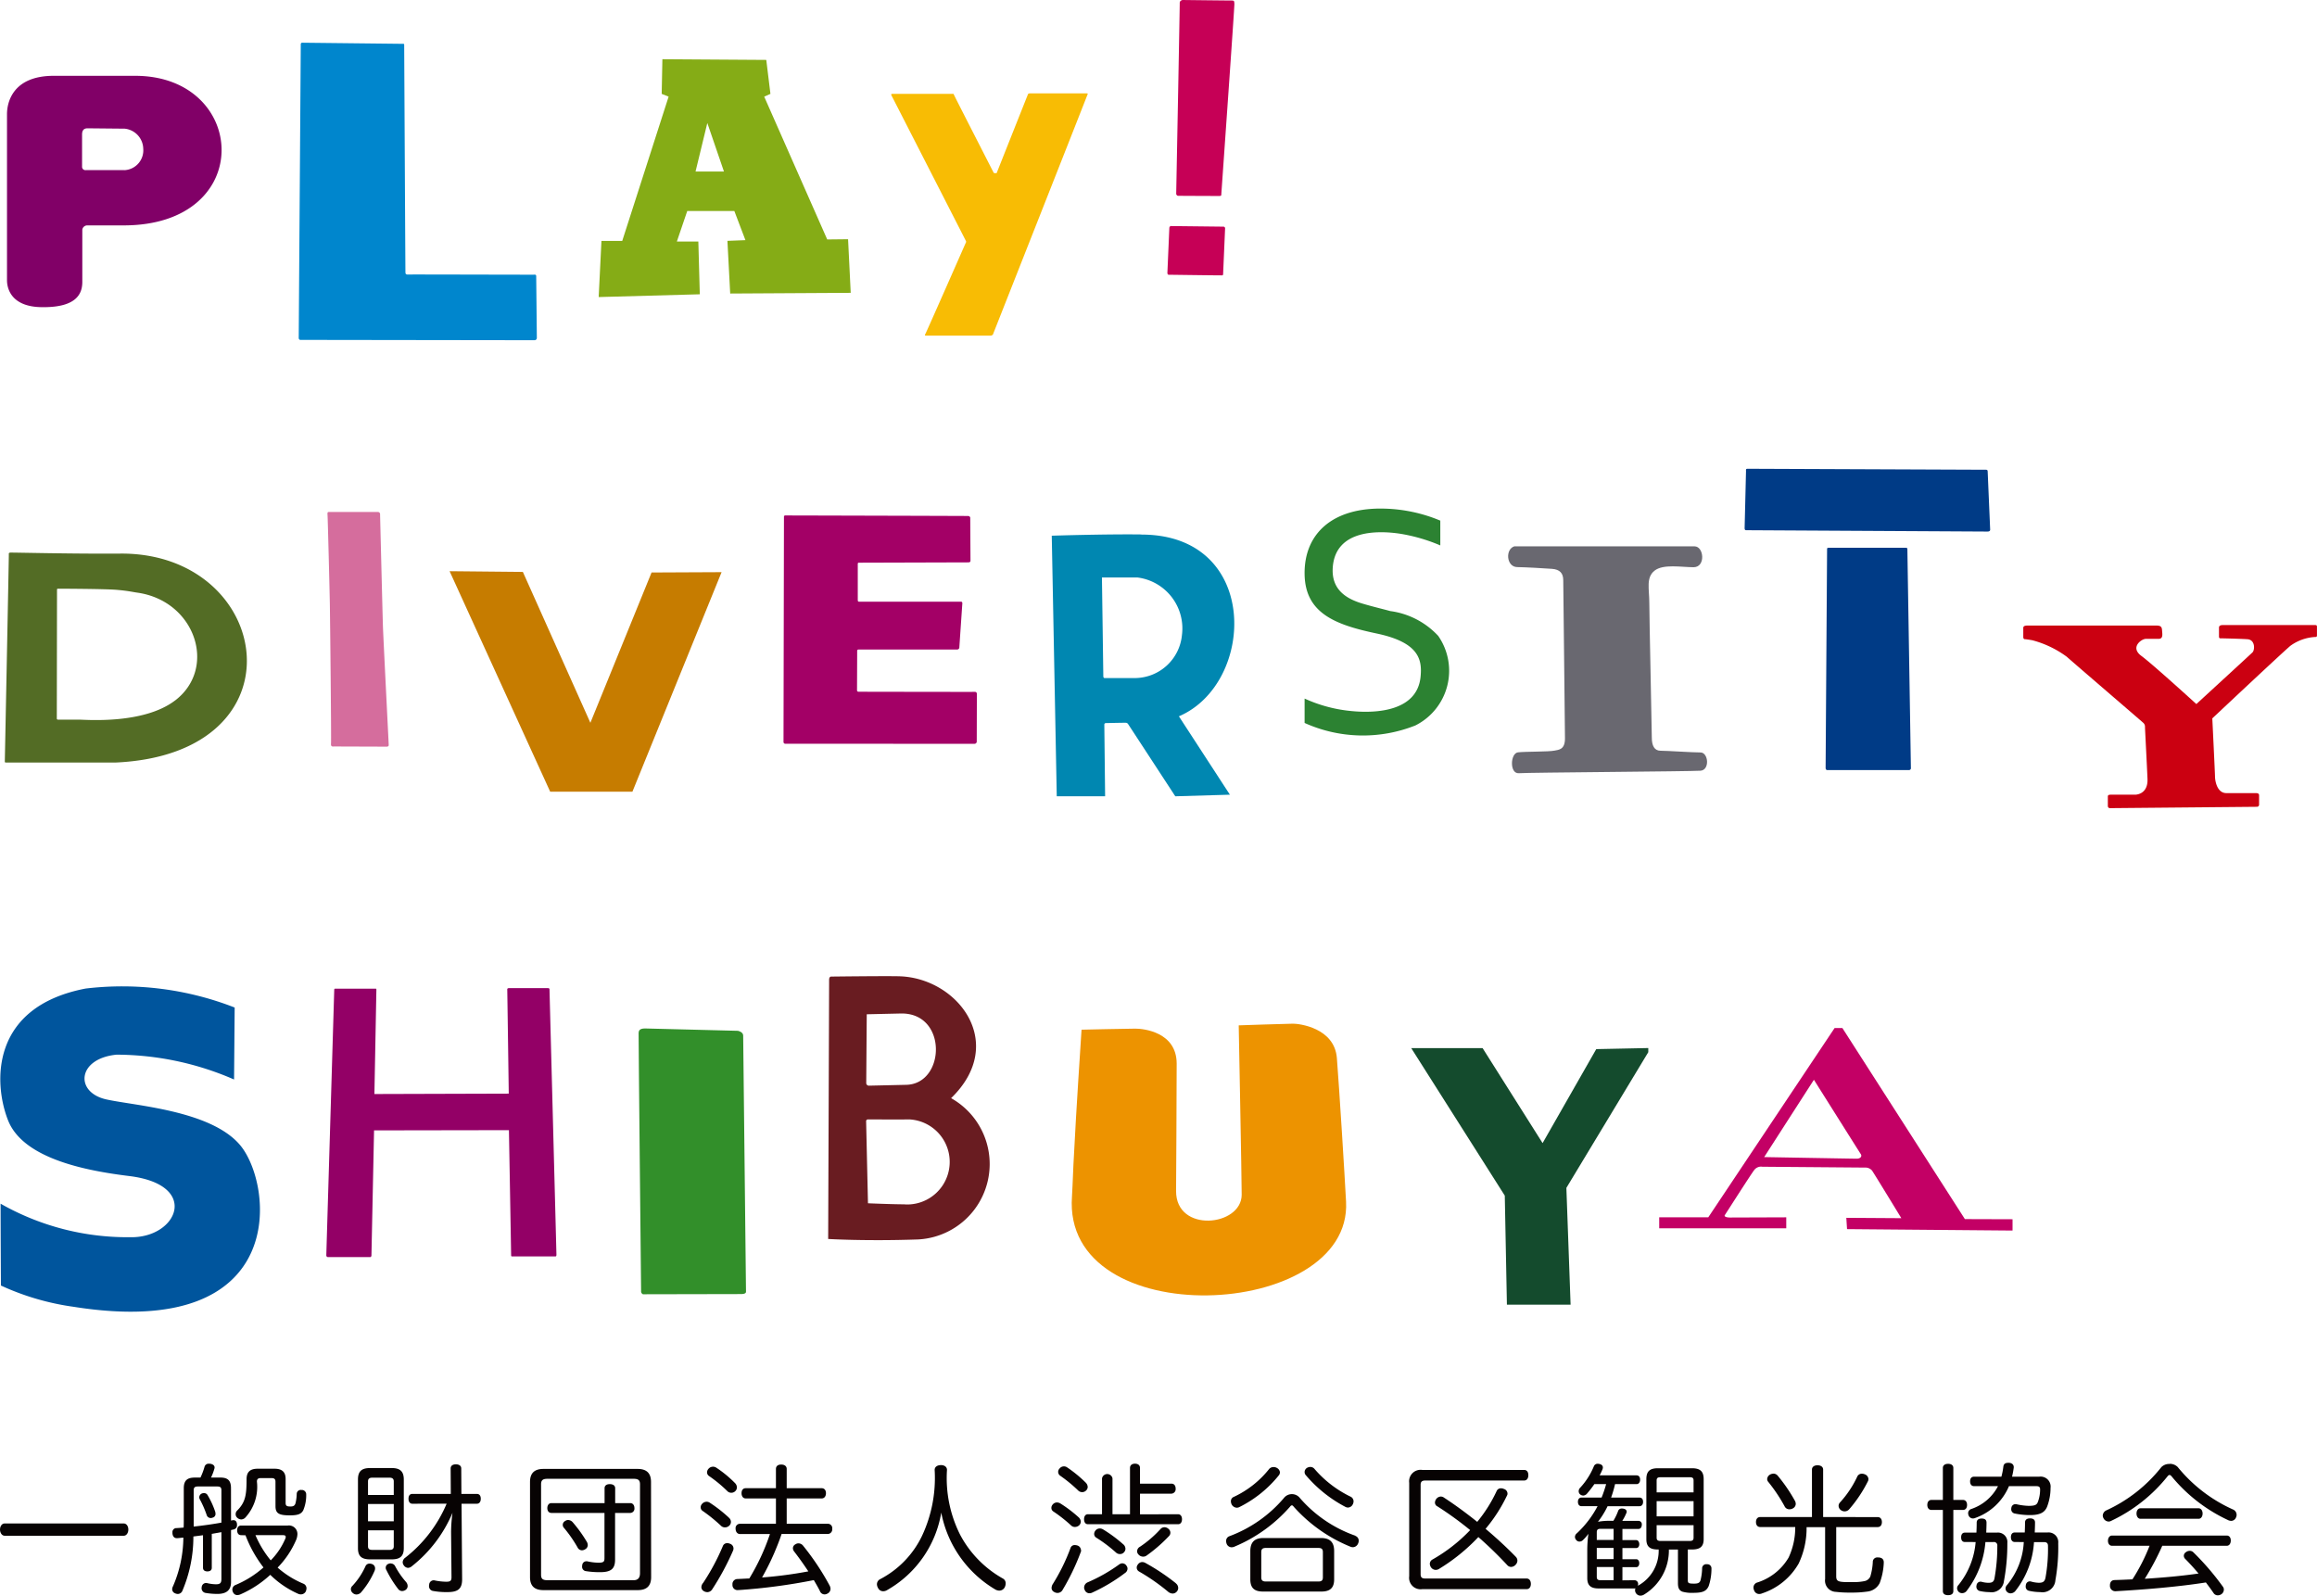 <svg xmlns="http://www.w3.org/2000/svg" xmlns:xlink="http://www.w3.org/1999/xlink" width="92.664" height="63.813" viewBox="0 0 92.664 63.813">
  <defs>
    <clipPath id="clip-path">
      <rect id="長方形_56452" data-name="長方形 56452" width="92.664" height="63.813" fill="none"/>
    </clipPath>
  </defs>
  <g id="グループ_24589" data-name="グループ 24589" clip-path="url(#clip-path)">
    <path id="パス_69734" data-name="パス 69734" d="M237.311,147.092l-4.9-7.642h-.31l-5.053,7.571h-1.962v.438h5.081v-.438l-2.249.008c-.151,0-.247-.041-.206-.1s1.065-1.665,1.175-1.8a.338.338,0,0,1,.323-.131l4.152.034a.348.348,0,0,1,.234.117c.041.048,1.173,1.906,1.173,1.906l-2.2-.014.029.452,6.619.057v-.452Zm-4.327-2.416c-.151,0-3.7-.064-3.7-.064l1.989-3.092s1.815,2.885,1.874,2.972-.009.183-.16.183" transform="translate(-158.729 -98.338)" fill="#c30065"/>
    <path id="パス_69735" data-name="パス 69735" d="M161.042.162c.005.119-.464,6.77-.522,7.592,0,.054,0,.08-.068.083s-1.674-.006-1.674-.006-.064-.029-.063-.083c.016-.821.145-7.524.141-7.626s.111-.122.111-.122,1.868.022,1.957.021c.111,0,.112.015.118.142m-.53,10.849c-.384,0-2.059-.025-2.1-.024s-.05-.064-.05-.064l.079-1.821s.018-.064.063-.063l2.094.024a.068.068,0,0,1,.072.078l-.078,1.8c0,.046,0,.078-.081.071" transform="translate(-111.675 0)" fill="#c60056"/>
    <path id="パス_69736" data-name="パス 69736" d="M6.078,10.283H2.82c-1.643,0-1.869,1.068-1.869,1.531v6.634c0,.142.009,1.087,1.426,1.087h.038c1.341,0,1.548-.559,1.548-1.012V16.435a.2.2,0,0,1,.2-.17H5.615c5.326,0,4.967-5.982.463-5.982m-.43,3.772H4.1a.134.134,0,0,1-.147-.146c0-.052,0-1.274,0-1.274,0-.151.052-.252.216-.252s1.292.013,1.48.013a.825.825,0,0,1,.751.8.794.794,0,0,1-.751.86" transform="translate(-0.671 -7.251)" fill="#810067"/>
    <path id="パス_69737" data-name="パス 69737" d="M40.6,17.679c-.033,0-.067-.025-.067-.084s.082-11.724.082-11.746a.056.056,0,0,1,.055-.055l4.056.045c.016,0,.025.019.025.038s.047,9.059.05,9.094-.006.1.1.094,5.034.01,5.065.006.065.009.065.063.025,2.429.025,2.464a.092.092,0,0,1-.088.094L40.6,17.679" transform="translate(-28.586 -4.086)" fill="#0086cd"/>
    <path id="パス_69738" data-name="パス 69738" d="M277.964,92.1c-.068,0-.115-.015-.115-.1v-.364c0-.039.011-.076.115-.076h.971c.136,0,.522-.079.5-.63s-.1-2.005-.1-2.074a.207.207,0,0,0-.068-.169c-.057-.055-2.8-2.409-3.061-2.644a4.081,4.081,0,0,0-1.372-.658c-.13-.024-.278-.044-.3-.044s-.067,0-.067-.1v-.346c0-.063.034-.1.188-.1h5.1c.176,0,.252.022.262.184s.054.349-.14.349-.346,0-.511,0-.644.336-.177.681,2.2,1.927,2.2,1.927,2.179-2,2.242-2.064c.1-.093.118-.508-.2-.529s-1.018-.036-1.058-.036-.079.008-.079-.079v-.335c0-.032-.007-.116.151-.116h3.688c.068,0,.079.018.079.079v.339a.051.051,0,0,1-.058.057,1.857,1.857,0,0,0-1.007.356c-.371.317-3.12,2.9-3.12,2.9s.108,2.2.108,2.33.065.659.454.659h1.176c.079,0,.133.018.133.09s0,.338,0,.374a.083.083,0,0,1-.083.083l-5.857.054" transform="translate(-193.55 -59.779)" fill="#cb0011"/>
    <path id="パス_69739" data-name="パス 69739" d="M44.715,78.827c-.05-.008-.167.042-.151-.117s-.038-5.108-.046-5.577-.083-3.436-.092-3.549,0-.134.05-.134h1.951a.088.088,0,0,1,.1.1c0,.059.1,4.031.113,4.45s.231,4.7.231,4.734.017.091-.071.1Z" transform="translate(-31.326 -48.974)" fill="#d56d9d"/>
    <path id="パス_69740" data-name="パス 69740" d="M65.023,86.3,61,77.481l2.93.029,2.7,6.034,2.447-6.011,2.8-.013L68.311,86.3Z" transform="translate(-43.019 -54.638)" fill="#c67c00"/>
    <path id="パス_69741" data-name="パス 69741" d="M146.262,72.493c-1.451-.019-3.586.05-3.586.05l.2,10.421h1.934s-.032-2.847-.032-2.872a.064.064,0,0,1,.046-.055c.017,0,.749-.017.812-.013a.114.114,0,0,1,.1.063c.021.029,1.88,2.877,1.88,2.877L149.8,82.9l-2.039-3.134c3.081-1.316,3.27-7.271-1.5-7.268M146,78.236h-1.212c-.029,0-.05-.029-.05-.075s-.055-3.947-.055-3.947h1.423a2.054,2.054,0,0,1,1.777,2.3A1.9,1.9,0,0,1,146,78.236" transform="translate(-100.613 -51.119)" fill="#0087b1"/>
    <path id="パス_69742" data-name="パス 69742" d="M86.807,150.14c-.05-.006-.08-.083-.08-.083s-.107-10.3-.1-10.371.019-.176.257-.176l3.712.094c.019,0,.213.05.213.189s.113,10.195.113,10.245-.029.082-.155.094Z" transform="translate(-61.087 -98.38)" fill="#328f2a"/>
    <path id="パス_69743" data-name="パス 69743" d="M236.714,63.661c0-.031-.008-.072.054-.072l9.538.039c.023,0,.074-.005.074.061s.1,2.29.1,2.339-.039.072-.105.072-9.623-.056-9.659-.054-.056-.026-.056-.079.056-2.306.056-2.306" transform="translate(-166.887 -44.842)" fill="#003b86"/>
    <path id="パス_69744" data-name="パス 69744" d="M247.711,74.363c0-.026,0-.056.056-.056h3.088c.059,0,.067.018.067.067s.141,8.73.141,8.758a.074.074,0,0,1-.072.064h-3.28c-.028,0-.059-.031-.059-.085s.059-8.748.059-8.748" transform="translate(-174.64 -52.4)" fill="#003b86"/>
    <path id="パス_69745" data-name="パス 69745" d="M46.069,144.745c0,.013-.019.057-.047.057H44.33a.069.069,0,0,1-.066-.066c0-.041.317-10.594.317-10.616s0-.054.041-.054h1.617c.022,0,.028.009.028.044s-.079,4.17-.079,4.17l5.373-.016s-.057-4.136-.06-4.158.006-.06.06-.06h1.567c.028,0,.063,0,.063.063s.279,10.584.277,10.6,0,.069-.044.066-1.7,0-1.721,0-.047,0-.047-.041-.088-5.009-.088-5.009l-5.394.009Z" transform="translate(-31.214 -94.528)" fill="#930066"/>
    <path id="パス_69746" data-name="パス 69746" d="M117.26,137.294c2.271-2.2.269-4.809-2.073-4.874-.527-.015-2.721.012-2.721.012-.068,0-.086.071-.085.137s-.038,10.357-.038,10.357,1.5.091,3.591.019a3.02,3.02,0,0,0,1.326-5.65m-3.38-3.355,1.363-.031c1.886-.042,1.795,2.816.223,2.852l-1.5.034a.105.105,0,0,1-.1-.115c0-.094.02-2.74.02-2.74m1.53,7.6c-.512,0-1.481-.042-1.481-.042l-.074-3.277a.071.071,0,0,1,.068-.077c.044,0,1.343.007,1.658,0a1.7,1.7,0,1,1-.171,3.4" transform="translate(-79.222 -93.377)" fill="#691c21"/>
    <path id="パス_69747" data-name="パス 69747" d="M145.776,139.092s1.843-.042,2.156-.042,1.649.131,1.649,1.4-.022,4.776-.024,5.089c-.01,1.7,2.624,1.42,2.624.151,0-.673-.119-6.771-.119-6.771s1.944-.067,2.178-.067,1.652.161,1.748,1.376.312,4.688.367,5.744c.248,4.76-11.374,5.3-10.961-.214.044-.582-.016-.584.382-6.662" transform="translate(-102.522 -97.913)" fill="#ed9300"/>
    <path id="パス_69748" data-name="パス 69748" d="M197.811,152.422h-2.547l-.085-4.362-3.742-5.9h2.854l2.4,3.8,2.146-3.759,2.081-.043v.165l-3.276,5.427Z" transform="translate(-134.998 -100.245)" fill="#144b2d"/>
    <path id="パス_69749" data-name="パス 69749" d="M5.272,75c-1.96.013-4.357-.048-4.407-.04s-.059.025-.054.062S.65,83.337.65,83.337a.112.112,0,0,0,.034.019s3.794,0,4.38,0c7.653-.338,6.3-8.4.208-8.357m2.19,5.872c-1.263.966-3.561.769-3.837.769H2.779a.045.045,0,0,1-.049-.049c0-.039.008-5.127.008-5.149a.035.035,0,0,1,.04-.039c.03,0,1.889.005,2.353.046s.606.082.823.113c2.318.33,3.206,3.012,1.509,4.31" transform="translate(-0.458 -52.86)" fill="#536c25"/>
    <path id="パス_69750" data-name="パス 69750" d="M204.847,74.1h7.193c.382,0,.452.835-.035.835s-1.216-.139-1.564.139-.208.731-.208,1.287.1,5.078.1,5.391.1.522.348.522,1.286.069,1.6.069.382.7,0,.73-6.881.07-7.263.1-.348-.8-.035-.835,1.215-.019,1.46-.069c.17-.035.417-.035.417-.487s-.069-6.051-.069-6.33-.14-.43-.452-.452c-.348-.025-1.035-.064-1.39-.07-.439-.007-.487-.73-.1-.835" transform="translate(-144.272 -52.251)" fill="#696870"/>
    <path id="パス_69751" data-name="パス 69751" d="M91.188,15.232l-.834.009L87.834,9.53l.249-.111-.166-1.358-4.155-.028-.028,1.386.277.111L82.156,15.3h-.831l-.111,2.245,4.044-.111L85.2,15.324h-.859l.415-1.22h1.884l.443,1.165-.72.028.111,2.107,4.82-.028Zm-6.1-2.708.471-1.94.665,1.94Z" transform="translate(-57.271 -5.665)" fill="#85ac16"/>
    <path id="パス_69752" data-name="パス 69752" d="M124.99,22.283a.118.118,0,0,1-.1.076h-2.587c-.038,0-.068-.008-.03-.068s1.61-3.631,1.618-3.65.025-.023,0-.076-2.953-5.775-2.973-5.813-.018-.066.058-.063,2.365,0,2.38,0,.041-.018.061.038S125,15.834,125,15.834l.023.026.1,0s1.243-3.131,1.254-3.154.025-.035.078-.035h2.254c.046,0,.063,0,.056.028s-3.778,9.583-3.778,9.583" transform="translate(-85.265 -8.936)" fill="#f8bc04"/>
    <path id="パス_69753" data-name="パス 69753" d="M106.359,79.048a.071.071,0,0,1-.071-.071c0-.049.018-8.984.018-9.009a.047.047,0,0,1,.05-.05c.059,0,7.295.018,7.328.022s.072.038.072.068.01,1.71.01,1.731a.072.072,0,0,1-.059.055l-4.416.013c-.022,0-.033.033-.033.033s0,1.378,0,1.453c0,.052.014.074.051.074l4.09,0c.013,0,.044.019.041.069s-.12,1.746-.12,1.766a.086.086,0,0,1-.082.077l-3.945,0a.054.054,0,0,0-.059.061c0,.161-.006,1.535-.006,1.569a.056.056,0,0,0,.056.059c.06,0,4.617.009,4.655.005a.076.076,0,0,1,.082.076c0,.051-.005,1.887-.005,1.925a.092.092,0,0,1-.1.076Z" transform="translate(-74.953 -49.304)" fill="#a30066"/>
    <path id="パス_69754" data-name="パス 69754" d="M.067,145.664S.054,143.3.054,142.392a10.256,10.256,0,0,0,5.184,1.34c1.886.042,2.821-2.094-.035-2.445-1.614-.2-4.225-.657-4.849-2.224-.579-1.458-.74-4.538,3.1-5.275a12.361,12.361,0,0,1,5.961.759l-.024,2.878a11.842,11.842,0,0,0-4.7-.993c-1.573.154-1.681,1.506-.411,1.789,1.143.255,4.149.436,5.334,1.806,1.352,1.563,2.059,7.872-6.647,6.487a10.3,10.3,0,0,1-2.9-.849" transform="translate(-0.03 -94.254)" fill="#00559d"/>
    <path id="パス_69755" data-name="パス 69755" d="M182.4,69.478v.987a6.863,6.863,0,0,0-1.638-.472c-.877-.127-2.527-.152-2.66,1.315-.081.9.507,1.282,1.182,1.483.388.116.789.211,1.116.3a3.189,3.189,0,0,1,1.917.993,2.446,2.446,0,0,1-.913,3.581,5.676,5.676,0,0,1-4.431-.1V76.59a5.794,5.794,0,0,0,1.883.5c1.02.1,2.615-.009,2.754-1.363.07-.685-.048-1.379-1.75-1.738-1.64-.346-2.867-.8-2.887-2.378-.02-1.631,1.137-2.676,3.2-2.617a6.182,6.182,0,0,1,2.23.481" transform="translate(-124.798 -48.653)" fill="#2c8232"/>
    <path id="パス_69756" data-name="パス 69756" d="M.187,207.148c-.119,0-.187-.13-.187-.249s.068-.244.187-.244H4.946c.119,0,.187.119.187.244s-.068.249-.187.249Z" transform="translate(0 -145.73)" fill="#070303"/>
    <path id="パス_69757" data-name="パス 69757" d="M25.712,200.825c.011-.006.028-.006.04-.011a.2.2,0,0,1,.057-.006c.085,0,.13.057.141.153V201a.166.166,0,0,1-.119.175c-.04.012-.079.017-.119.028v2.073c0,.34-.192.481-.549.481a2.9,2.9,0,0,1-.47-.04.189.189,0,0,1-.159-.187.152.152,0,0,1,.006-.051.174.174,0,0,1,.17-.159.148.148,0,0,1,.051.006,1.612,1.612,0,0,0,.345.045c.175,0,.221-.051.221-.221v-1.863l-.385.068v1.354c0,.1-.068.147-.176.147s-.175-.051-.175-.147v-1.3l-.385.051a5.523,5.523,0,0,1-.441,2.175.2.2,0,0,1-.181.124.276.276,0,0,1-.113-.028.177.177,0,0,1-.113-.164.257.257,0,0,1,.034-.119,4.975,4.975,0,0,0,.413-1.943c-.079.006-.159.017-.238.023h-.023c-.1,0-.164-.068-.175-.192V201.3a.159.159,0,0,1,.17-.176c.091-.006.187-.011.277-.022.006-.1.006-.2.006-.3v-1.268c0-.312.136-.43.441-.43h.226a2.675,2.675,0,0,0,.164-.436.169.169,0,0,1,.175-.119.353.353,0,0,1,.073.006c.1.023.153.073.153.147a.1.1,0,0,1-.006.039,2.153,2.153,0,0,1-.136.362h.368c.306,0,.43.119.43.43Zm-.385-1.212c0-.119-.051-.153-.164-.153h-.781c-.108,0-.164.034-.164.153v1.45c.374-.04.741-.091,1.109-.158Zm-.7.113a.154.154,0,0,1,.147.079,3.387,3.387,0,0,1,.306.668.445.445,0,0,1,.011.079.147.147,0,0,1-.113.153.183.183,0,0,1-.079.017.17.17,0,0,1-.164-.13,4.138,4.138,0,0,0-.277-.629.153.153,0,0,1-.017-.068.171.171,0,0,1,.1-.153.224.224,0,0,1,.085-.017m1.488,1.682c-.107,0-.158-.085-.158-.193s.051-.192.158-.192h1.868a.339.339,0,0,1,.385.345.669.669,0,0,1-.045.216,3.657,3.657,0,0,1-.747,1.121,3.714,3.714,0,0,0,1.036.646.2.2,0,0,1,.119.181.363.363,0,0,1-.028.125.219.219,0,0,1-.193.119.269.269,0,0,1-.113-.023,3.749,3.749,0,0,1-1.115-.759,4.256,4.256,0,0,1-1.194.782.306.306,0,0,1-.119.028.182.182,0,0,1-.17-.1.257.257,0,0,1-.034-.124.2.2,0,0,1,.13-.181,4.022,4.022,0,0,0,1.115-.7,5.039,5.039,0,0,1-.719-1.286Zm1.375-2.141c0-.108-.056-.141-.153-.141h-.436c-.1,0-.153.034-.153.141a1.819,1.819,0,0,1-.459,1.433.237.237,0,0,1-.17.079.24.24,0,0,1-.153-.063.186.186,0,0,1-.068-.153.193.193,0,0,1,.057-.136c.328-.328.379-.606.379-1.257,0-.3.153-.419.447-.419h.668c.3,0,.447.125.447.413v.951c0,.119.045.147.193.147.119,0,.17-.034.2-.124a1.713,1.713,0,0,0,.051-.385.16.16,0,0,1,.181-.153h.017a.174.174,0,0,1,.181.176,1.551,1.551,0,0,1-.119.64c-.08.142-.2.2-.532.2-.436,0-.577-.074-.577-.368Zm-.8,2.141a4.067,4.067,0,0,0,.611,1.008,2.784,2.784,0,0,0,.577-.855.189.189,0,0,0,.022-.085c0-.045-.034-.068-.107-.068Z" transform="translate(-16.472 -140.013)" fill="#070303"/>
    <path id="パス_69758" data-name="パス 69758" d="M48.567,202.8a.265.265,0,0,1-.023.108,3.354,3.354,0,0,1-.538.855.257.257,0,0,1-.181.085.219.219,0,0,1-.147-.057.2.2,0,0,1-.079-.153.178.178,0,0,1,.062-.136,2.9,2.9,0,0,0,.52-.781.172.172,0,0,1,.17-.108.284.284,0,0,1,.091.017.18.18,0,0,1,.125.17m-.685-3.551c0-.334.153-.458.487-.458h.86c.328,0,.486.125.486.458v2.747c0,.328-.158.447-.486.447h-.86c-.334,0-.487-.119-.487-.447Zm1.432.074c0-.108-.063-.147-.17-.147h-.69c-.108,0-.17.04-.17.147v.544h1.03Zm0,.906h-1.03v.691h1.03Zm-1.03,1.053v.64c0,.108.062.142.17.142h.69c.107,0,.17-.034.17-.142v-.64Zm.911,1.326a.192.192,0,0,1,.17.1,3.277,3.277,0,0,0,.441.64.254.254,0,0,1,.063.158.19.19,0,0,1-.074.153.256.256,0,0,1-.147.051.2.2,0,0,1-.164-.09,4.374,4.374,0,0,1-.464-.748.169.169,0,0,1-.028-.1.165.165,0,0,1,.119-.153.226.226,0,0,1,.085-.017m.86-2.384c-.1,0-.153-.085-.153-.2s.051-.193.153-.193h1.539l-.006-1.019c0-.108.085-.164.209-.164s.215.056.215.164l.006,1.019h.617c.108,0,.158.079.158.193s-.051.2-.158.2h-.611l.023,3.007c.006.4-.17.527-.583.527a3.029,3.029,0,0,1-.577-.045.191.191,0,0,1-.164-.2.2.2,0,0,1,.006-.057.183.183,0,0,1,.175-.17.16.16,0,0,1,.051.006,2.385,2.385,0,0,0,.458.051c.158,0,.209-.034.209-.181l-.017-1.812a6.021,6.021,0,0,1,.057-.764,5.373,5.373,0,0,1-1.63,2.141.253.253,0,0,1-.153.062.221.221,0,0,1-.164-.1.211.211,0,0,1-.045-.124.234.234,0,0,1,.1-.181,5.4,5.4,0,0,0,1.658-2.163Z" transform="translate(-33.566 -140.081)" fill="#070303"/>
    <path id="パス_69759" data-name="パス 69759" d="M76.742,203.585c0,.357-.181.521-.537.521H72.435c-.356,0-.537-.164-.537-.521V199.78c0-.357.181-.521.537-.521H76.2c.356,0,.537.164.537.521Zm-.7.124c.193,0,.255-.119.255-.283v-3.551c0-.158-.062-.221-.255-.221H72.594c-.192,0-.254.062-.254.221v3.613c0,.164.062.221.254.221Zm-3.288-2.69c-.108,0-.164-.085-.164-.193s.057-.2.164-.2H74.88v-.595c0-.107.079-.164.209-.164s.215.057.215.164v.595h.606c.1,0,.164.085.164.2a.172.172,0,0,1-.164.193H75.3v1.869c0,.363-.158.5-.6.5a3.459,3.459,0,0,1-.555-.04.174.174,0,0,1-.164-.181.233.233,0,0,1,.006-.062.166.166,0,0,1,.17-.153.157.157,0,0,1,.051.006,2.126,2.126,0,0,0,.425.051c.226,0,.243-.051.243-.2V201.02Zm.668.283a.254.254,0,0,1,.175.079,5.5,5.5,0,0,1,.583.81.3.3,0,0,1,.028.113.192.192,0,0,1-.107.17.247.247,0,0,1-.13.04.2.2,0,0,1-.17-.113,5.218,5.218,0,0,0-.543-.782.173.173,0,0,1,.045-.277.2.2,0,0,1,.119-.04" transform="translate(-50.701 -140.514)" fill="#070303"/>
    <path id="パス_69760" data-name="パス 69760" d="M96.17,200.8a.223.223,0,0,1,.085.17.205.205,0,0,1-.062.147.248.248,0,0,1-.175.073.224.224,0,0,1-.153-.057,6.338,6.338,0,0,0-.747-.606.17.17,0,0,1-.073-.142.2.2,0,0,1,.051-.13.248.248,0,0,1,.187-.091.234.234,0,0,1,.119.034,5.69,5.69,0,0,1,.769.6m.187,1.234a.223.223,0,0,1-.017.085,10.431,10.431,0,0,1-.843,1.563.235.235,0,0,1-.187.1.279.279,0,0,1-.147-.045.185.185,0,0,1-.091-.153.274.274,0,0,1,.073-.175,8.852,8.852,0,0,0,.787-1.472.179.179,0,0,1,.175-.114.265.265,0,0,1,.108.023.2.2,0,0,1,.142.187m.062-2.611a.251.251,0,0,1,.074.17.206.206,0,0,1-.062.147.219.219,0,0,1-.164.068.215.215,0,0,1-.159-.068,5.365,5.365,0,0,0-.736-.606.176.176,0,0,1-.073-.142.215.215,0,0,1,.057-.141.239.239,0,0,1,.305-.051,4.6,4.6,0,0,1,.758.623m3.712,1.625a.176.176,0,0,1,.175.2.186.186,0,0,1-.175.209H98.281c-.085.26-.192.521-.3.776a10.078,10.078,0,0,1-.481.963,16.844,16.844,0,0,0,1.851-.244c-.187-.283-.39-.566-.566-.793a.225.225,0,0,1-.051-.13.177.177,0,0,1,.1-.159.216.216,0,0,1,.125-.039.242.242,0,0,1,.187.1,10.34,10.34,0,0,1,1.058,1.591.3.3,0,0,1,.034.13.212.212,0,0,1-.119.187.241.241,0,0,1-.119.034.2.2,0,0,1-.187-.136c-.068-.136-.153-.283-.243-.436a23.42,23.42,0,0,1-3.022.4h-.017a.2.2,0,0,1-.215-.2v-.028a.2.2,0,0,1,.193-.215c.159-.006.323-.017.481-.022a8.739,8.739,0,0,0,.826-1.778H96.612c-.1,0-.17-.091-.17-.209a.175.175,0,0,1,.17-.2h1.443v-1.014H96.844c-.1,0-.164-.085-.164-.209s.062-.2.164-.2h1.211v-.77c0-.113.079-.176.21-.176s.221.062.221.176v.77h1.4c.107,0,.17.08.17.2s-.063.209-.17.209h-1.4v1.014Z" transform="translate(-67.023 -140.107)" fill="#070303"/>
    <path id="パス_69761" data-name="パス 69761" d="M119.365,203.741a.317.317,0,0,1-.153.045.225.225,0,0,1-.209-.13.316.316,0,0,1-.045-.147.231.231,0,0,1,.136-.21,3.806,3.806,0,0,0,1.664-1.721,5.452,5.452,0,0,0,.509-2.644c0-.125.108-.193.255-.193.13,0,.238.068.238.193a5.038,5.038,0,0,0,.526,2.593,4.336,4.336,0,0,0,1.72,1.756.213.213,0,0,1,.1.2.34.34,0,0,1-.045.159.243.243,0,0,1-.209.119.338.338,0,0,1-.159-.045,4.568,4.568,0,0,1-2.162-3.075,4.394,4.394,0,0,1-2.168,3.1" transform="translate(-83.887 -140.149)" fill="#070303"/>
    <path id="パス_69762" data-name="パス 69762" d="M143.716,200.694a.257.257,0,0,1,.085.175.22.22,0,0,1-.057.136.258.258,0,0,1-.175.074.213.213,0,0,1-.153-.057,5.74,5.74,0,0,0-.719-.566.169.169,0,0,1-.073-.142.2.2,0,0,1,.051-.13.219.219,0,0,1,.175-.085.276.276,0,0,1,.124.034,5.193,5.193,0,0,1,.741.56m.1,1.314a.224.224,0,0,1-.017.079,9.161,9.161,0,0,1-.73,1.518.23.23,0,0,1-.2.113.251.251,0,0,1-.136-.04.178.178,0,0,1-.1-.164.317.317,0,0,1,.057-.164,7.778,7.778,0,0,0,.7-1.427.172.172,0,0,1,.175-.119.384.384,0,0,1,.1.017.2.2,0,0,1,.142.187m.192-2.7a.26.26,0,0,1,.079.17.2.2,0,0,1-.062.141.217.217,0,0,1-.164.068.222.222,0,0,1-.158-.068,5.805,5.805,0,0,0-.724-.594.188.188,0,0,1-.074-.147.194.194,0,0,1,.057-.136.22.22,0,0,1,.175-.085.216.216,0,0,1,.125.039,5.113,5.113,0,0,1,.747.612m3.69,1.263c.1,0,.159.08.159.2s-.057.2-.159.2h-3.6c-.107,0-.158-.085-.158-.2s.051-.2.158-.2h.56v-1.433a.213.213,0,0,1,.419,0v1.433h.7v-1.852c0-.107.079-.17.2-.17s.2.062.2.17v.629h1.262c.1,0,.164.08.164.2a.18.18,0,0,1-.164.2h-1.262v.827Zm-2.218,1.965a.187.187,0,0,1,.153.09.189.189,0,0,1,.045.125.214.214,0,0,1-.1.17,6.885,6.885,0,0,1-1.307.782.241.241,0,0,1-.114.028.2.2,0,0,1-.192-.136.178.178,0,0,1-.023-.091.231.231,0,0,1,.142-.21,6.517,6.517,0,0,0,1.239-.7.266.266,0,0,1,.153-.062m.045-.747a.242.242,0,0,1,.074.164.2.2,0,0,1-.051.136.21.21,0,0,1-.17.079.231.231,0,0,1-.158-.062,5.709,5.709,0,0,0-.787-.594.171.171,0,0,1-.085-.147.214.214,0,0,1,.051-.136.219.219,0,0,1,.175-.085.257.257,0,0,1,.124.034,5.558,5.558,0,0,1,.826.612m2.094,1.551a.236.236,0,0,1,.091.181.206.206,0,0,1-.04.125.225.225,0,0,1-.181.1.3.3,0,0,1-.17-.062,8.169,8.169,0,0,0-1.177-.821.179.179,0,0,1-.091-.153.189.189,0,0,1,.045-.124.216.216,0,0,1,.175-.1.276.276,0,0,1,.113.028,8.528,8.528,0,0,1,1.234.821m-.221-2.022a.188.188,0,0,1-.051.13,6.067,6.067,0,0,1-.905.787.225.225,0,0,1-.136.04.248.248,0,0,1-.187-.09.176.176,0,0,1-.051-.124.206.206,0,0,1,.113-.181,4.41,4.41,0,0,0,.821-.708.208.208,0,0,1,.158-.073.243.243,0,0,1,.159.062.2.2,0,0,1,.079.159" transform="translate(-100.576 -140.013)" fill="#070303"/>
    <path id="パス_69763" data-name="パス 69763" d="M171.48,201.762a.2.2,0,0,1,.136.2.239.239,0,0,1-.023.1.233.233,0,0,1-.209.153.256.256,0,0,1-.09-.017,6.13,6.13,0,0,1-2.275-1.6c-.029-.039-.051-.057-.074-.057s-.051.017-.079.057a6.042,6.042,0,0,1-2.2,1.586.3.3,0,0,1-.136.034.216.216,0,0,1-.2-.153.32.32,0,0,1-.017-.1.2.2,0,0,1,.136-.192,5.265,5.265,0,0,0,2.173-1.523.406.406,0,0,1,.639-.006,5.211,5.211,0,0,0,2.224,1.512m-3.022-2.526a.171.171,0,0,1-.04.108,4.727,4.727,0,0,1-1.585,1.274.225.225,0,0,1-.1.023.246.246,0,0,1-.2-.125.3.3,0,0,1-.034-.13.187.187,0,0,1,.124-.181,3.922,3.922,0,0,0,1.409-1.116.227.227,0,0,1,.175-.073.255.255,0,0,1,.142.04.224.224,0,0,1,.113.181m1.635,2.616c.351,0,.532.153.532.521v1.133c0,.34-.164.487-.509.487H167.79c-.351,0-.509-.147-.509-.487v-1.127c0-.374.181-.527.532-.527Zm-.1,1.739c.124,0,.181-.04.181-.164v-1.014c0-.124-.057-.164-.181-.164H167.9c-.119,0-.181.04-.181.164v1.014c0,.124.062.164.181.164Zm-.323-4.581a.213.213,0,0,1,.164.073,4.451,4.451,0,0,0,1.449,1.116.208.208,0,0,1,.118.187.258.258,0,0,1-.034.124.221.221,0,0,1-.192.124.236.236,0,0,1-.113-.034,5.3,5.3,0,0,1-1.562-1.251.193.193,0,0,1-.057-.136.2.2,0,0,1,.085-.159.278.278,0,0,1,.142-.045" transform="translate(-117.277 -140.339)" fill="#070303"/>
    <path id="パス_69764" data-name="パス 69764" d="M191.683,204.162a.458.458,0,0,1-.521-.515v-3.738a.46.46,0,0,1,.521-.515h4.074c.113,0,.17.085.17.209s-.057.215-.17.215H191.8c-.119,0-.181.045-.181.17v3.579c0,.13.062.17.181.17h4.058c.108,0,.17.09.17.215s-.062.21-.17.21Zm.6-3.313a.173.173,0,0,1-.091-.153.26.26,0,0,1,.045-.13.243.243,0,0,1,.193-.108.228.228,0,0,1,.1.028c.436.283.894.617,1.353.985a5.729,5.729,0,0,0,.775-1.229.181.181,0,0,1,.175-.113.245.245,0,0,1,.108.023.2.2,0,0,1,.153.187.159.159,0,0,1-.023.085,6.3,6.3,0,0,1-.854,1.325c.43.363.843.742,1.205,1.116a.223.223,0,0,1,.068.159.243.243,0,0,1-.074.164.255.255,0,0,1-.175.085.208.208,0,0,1-.158-.073,15.6,15.6,0,0,0-1.155-1.121,7.546,7.546,0,0,1-1.573,1.274.251.251,0,0,1-.136.039.233.233,0,0,1-.187-.107.259.259,0,0,1-.045-.136.2.2,0,0,1,.113-.176A6.5,6.5,0,0,0,193.6,201.8a13.649,13.649,0,0,0-1.313-.951" transform="translate(-134.804 -140.609)" fill="#070303"/>
    <path id="パス_69765" data-name="パス 69765" d="M216.034,203.209a.146.146,0,0,1,.147.159.233.233,0,0,1-.011.062,1.586,1.586,0,0,0,.832-1.45h-.028c-.317,0-.464-.108-.464-.413v-2.4c0-.323.147-.436.464-.436h1.358c.317,0,.47.113.47.436v2.4c0,.306-.153.413-.47.413h-.164v1.212c0,.13.017.153.255.153.164,0,.226-.039.255-.142a2.13,2.13,0,0,0,.062-.481.165.165,0,0,1,.187-.153h.017a.164.164,0,0,1,.17.17,2.179,2.179,0,0,1-.113.708c-.091.193-.226.266-.606.266a1.406,1.406,0,0,1-.441-.045c-.136-.051-.181-.153-.181-.345v-1.342h-.362a2.065,2.065,0,0,1-.991,1.8.28.28,0,0,1-.147.045.219.219,0,0,1-.215-.215.183.183,0,0,1,.017-.079.1.1,0,0,1-.039.006H214.6c-.305,0-.453-.113-.453-.413v-1.144a4.984,4.984,0,0,1,.045-.629,1.732,1.732,0,0,1-.221.255.2.2,0,0,1-.136.057.16.16,0,0,1-.124-.057.189.189,0,0,1-.057-.13.194.194,0,0,1,.079-.147,4.062,4.062,0,0,0,.826-1.082h-.639c-.1,0-.147-.074-.147-.175s.051-.17.147-.17h.8a4.616,4.616,0,0,0,.181-.538h-.47a4.243,4.243,0,0,1-.289.374.221.221,0,0,1-.158.085.208.208,0,0,1-.119-.045.169.169,0,0,1-.062-.13.2.2,0,0,1,.062-.141,2.866,2.866,0,0,0,.543-.849.163.163,0,0,1,.159-.108.333.333,0,0,1,.074.011c.09.023.13.073.13.142a.2.2,0,0,1-.017.073,2.323,2.323,0,0,1-.113.238h1.477c.091,0,.142.068.142.17s-.051.181-.142.181h-.86a4.484,4.484,0,0,1-.158.538h1.132c.1,0,.147.068.147.17s-.051.175-.147.175h-1.273a3.339,3.339,0,0,1-.385.623,2.367,2.367,0,0,1,.453-.039h.164a2.164,2.164,0,0,0,.187-.385.147.147,0,0,1,.153-.107.257.257,0,0,1,.062.006c.091.017.13.068.13.119a.1.1,0,0,1-.006.04,1.952,1.952,0,0,1-.17.329h.651a.135.135,0,0,1,.13.153c0,.1-.051.17-.13.17h-.645v.447h.555c.073,0,.119.079.119.164s-.045.153-.119.153h-.555v.447h.555c.073,0,.119.073.119.159s-.045.159-.119.159h-.555v.527ZM215.2,201.6v-.447h-.526c-.1,0-.147.034-.147.136v.311Zm-.673.764h.673v-.447h-.673Zm0,.714c0,.1.051.13.147.13h.526v-.527h-.673Zm3.871-3.381v-.476c0-.107-.051-.13-.153-.13h-1.171c-.1,0-.153.023-.153.13v.476Zm0,.957v-.606h-1.477v.606Zm-1.477.855c0,.1.057.13.153.13h1.171c.1,0,.153-.028.153-.13v-.5h-1.477Z" transform="translate(-150.667 -140.013)" fill="#070303"/>
    <path id="パス_69766" data-name="パス 69766" d="M242.827,200.833c.108,0,.17.079.17.2s-.062.2-.17.2H241.17V203.2c0,.153.051.2.209.221a1.929,1.929,0,0,0,.277.012h.226a2.048,2.048,0,0,0,.419-.04.321.321,0,0,0,.232-.181,2.436,2.436,0,0,0,.1-.578.178.178,0,0,1,.2-.187h.029c.13.006.21.068.21.193v.023a2.6,2.6,0,0,1-.164.81.623.623,0,0,1-.458.334,4.317,4.317,0,0,1-.7.045,4.548,4.548,0,0,1-.588-.028.45.45,0,0,1-.436-.515v-2.073h-.741a3.3,3.3,0,0,1-.317,1.455,2.627,2.627,0,0,1-1.454,1.19.31.31,0,0,1-.124.028.212.212,0,0,1-.2-.136.3.3,0,0,1-.029-.119.211.211,0,0,1,.136-.2,2.231,2.231,0,0,0,1.268-1,2.849,2.849,0,0,0,.266-1.223h-1.4c-.107,0-.17-.079-.17-.2s.062-.2.17-.2H240.2v-1.9c0-.1.084-.17.221-.17s.226.068.226.17v1.9Zm-4.17-1.739a.228.228,0,0,1,.17.079,6.494,6.494,0,0,1,.691,1.008.274.274,0,0,1,.034.125.21.21,0,0,1-.119.181.261.261,0,0,1-.13.034.207.207,0,0,1-.187-.1,6.419,6.419,0,0,0-.667-1,.167.167,0,0,1-.04-.107.217.217,0,0,1,.107-.176.26.26,0,0,1,.142-.04m3.8.221a.164.164,0,0,1-.022.085,5.349,5.349,0,0,1-.741,1.11.244.244,0,0,1-.339.039.215.215,0,0,1-.091-.17.2.2,0,0,1,.051-.13,4.058,4.058,0,0,0,.691-1.03.2.2,0,0,1,.187-.125.29.29,0,0,1,.113.022.22.22,0,0,1,.153.2" transform="translate(-167.734 -140.162)" fill="#070303"/>
    <path id="パス_69767" data-name="パス 69767" d="M262.874,199.917c.1,0,.164.074.164.2s-.062.2-.164.2h-.385v3.245c0,.107-.074.164-.21.164s-.209-.057-.209-.164v-3.245h-.458c-.1,0-.164-.079-.164-.2s.062-.2.164-.2h.458v-1.28c0-.1.079-.164.209-.164s.21.062.21.164v1.28Zm.074,1.682c-.1,0-.147-.073-.147-.187s.051-.187.147-.187h.464c.006-.124.011-.26.011-.4,0-.108.073-.164.2-.164s.193.051.193.164c0,.136-.006.266-.011.4h.419a.377.377,0,0,1,.425.414,8.037,8.037,0,0,1-.136,1.523.5.5,0,0,1-.583.442,1.79,1.79,0,0,1-.362-.04.178.178,0,0,1-.158-.181.141.141,0,0,1,.006-.045.163.163,0,0,1,.158-.153.129.129,0,0,1,.045.006,1.084,1.084,0,0,0,.272.04c.158,0,.226-.045.249-.209a7.2,7.2,0,0,0,.108-1.274.133.133,0,0,0-.153-.147h-.323a3.708,3.708,0,0,1-.759,1.965.229.229,0,0,1-.17.079.194.194,0,0,1-.125-.039.215.215,0,0,1-.079-.153.185.185,0,0,1,.057-.136,3.136,3.136,0,0,0,.685-1.716Zm2.971-2.611a.4.4,0,0,1,.458.448,2.106,2.106,0,0,1-.136.747c-.091.227-.272.34-.685.34a2.989,2.989,0,0,1-.611-.063.17.17,0,0,1-.141-.17.194.194,0,0,1,.006-.057.163.163,0,0,1,.164-.147.158.158,0,0,1,.051.006,2.513,2.513,0,0,0,.475.062c.255,0,.323-.04.368-.153a1.388,1.388,0,0,0,.091-.493v-.017c0-.1-.057-.125-.153-.125h-1.092a2.288,2.288,0,0,1-1.341,1.269.257.257,0,0,1-.1.023.186.186,0,0,1-.175-.125.224.224,0,0,1-.017-.085.176.176,0,0,1,.13-.17,1.88,1.88,0,0,0,1.064-.912h-.957c-.1,0-.159-.073-.159-.192s.057-.187.159-.187h1.093a2.733,2.733,0,0,0,.079-.408c.017-.108.08-.147.2-.147h.023c.113.006.192.068.192.17v.023a3.223,3.223,0,0,1-.068.362Zm-.974,2.611c-.1,0-.153-.079-.153-.193s.051-.187.153-.187h.4c.006-.124.011-.26.011-.4,0-.108.074-.164.2-.164s.2.051.2.164c0,.136-.006.266-.011.4h.509a.388.388,0,0,1,.43.43,7.428,7.428,0,0,1-.113,1.478.518.518,0,0,1-.605.476,2.111,2.111,0,0,1-.447-.051.166.166,0,0,1-.136-.175.2.2,0,0,1,.006-.057.162.162,0,0,1,.158-.147.125.125,0,0,1,.045.006,1.277,1.277,0,0,0,.311.051c.176,0,.238-.051.271-.2a6.451,6.451,0,0,0,.1-1.28c0-.108-.062-.147-.159-.147h-.4a3.494,3.494,0,0,1-.753,1.965.258.258,0,0,1-.181.085.2.2,0,0,1-.136-.051.188.188,0,0,1-.068-.142.2.2,0,0,1,.062-.142,2.918,2.918,0,0,0,.667-1.716Z" transform="translate(-184.369 -139.932)" fill="#070303"/>
    <path id="パス_69768" data-name="パス 69768" d="M287.918,198.568a.444.444,0,0,1,.328.13,6.01,6.01,0,0,0,2.218,1.7.23.23,0,0,1,.136.209.224.224,0,0,1-.022.1.209.209,0,0,1-.193.142.307.307,0,0,1-.147-.04,6.438,6.438,0,0,1-2.246-1.75c-.028-.028-.051-.045-.074-.045a.107.107,0,0,0-.068.039,6.353,6.353,0,0,1-2.275,1.8.2.2,0,0,1-.1.023.236.236,0,0,1-.2-.136.23.23,0,0,1-.028-.1.241.241,0,0,1,.141-.21,5.949,5.949,0,0,0,2.2-1.727.435.435,0,0,1,.328-.13m-.289,3.273a10.446,10.446,0,0,1-.7,1.319c.719-.045,1.438-.108,2.15-.21-.175-.21-.362-.413-.537-.589a.173.173,0,0,1-.051-.119.168.168,0,0,1,.079-.142.243.243,0,0,1,.153-.057.2.2,0,0,1,.153.062,10.566,10.566,0,0,1,1.177,1.371.187.187,0,0,1,.039.119.226.226,0,0,1-.091.176.258.258,0,0,1-.147.051.2.2,0,0,1-.17-.085c-.091-.136-.2-.283-.311-.43-1.121.176-2.416.283-3.611.351h-.011a.212.212,0,0,1-.215-.215v-.017c0-.13.062-.21.181-.215.238-.006.481-.017.719-.028a7.5,7.5,0,0,0,.685-1.342h-1.5c-.1,0-.164-.085-.164-.2s.062-.21.164-.21h4.584c.108,0,.164.085.164.2s-.057.21-.164.21Zm1.454-1.5c.1,0,.159.1.159.21s-.057.21-.159.21h-2.326c-.1,0-.158-.1-.158-.21s.057-.21.158-.21Z" transform="translate(-201.151 -140.027)" fill="#070303"/>
  </g>
</svg>
